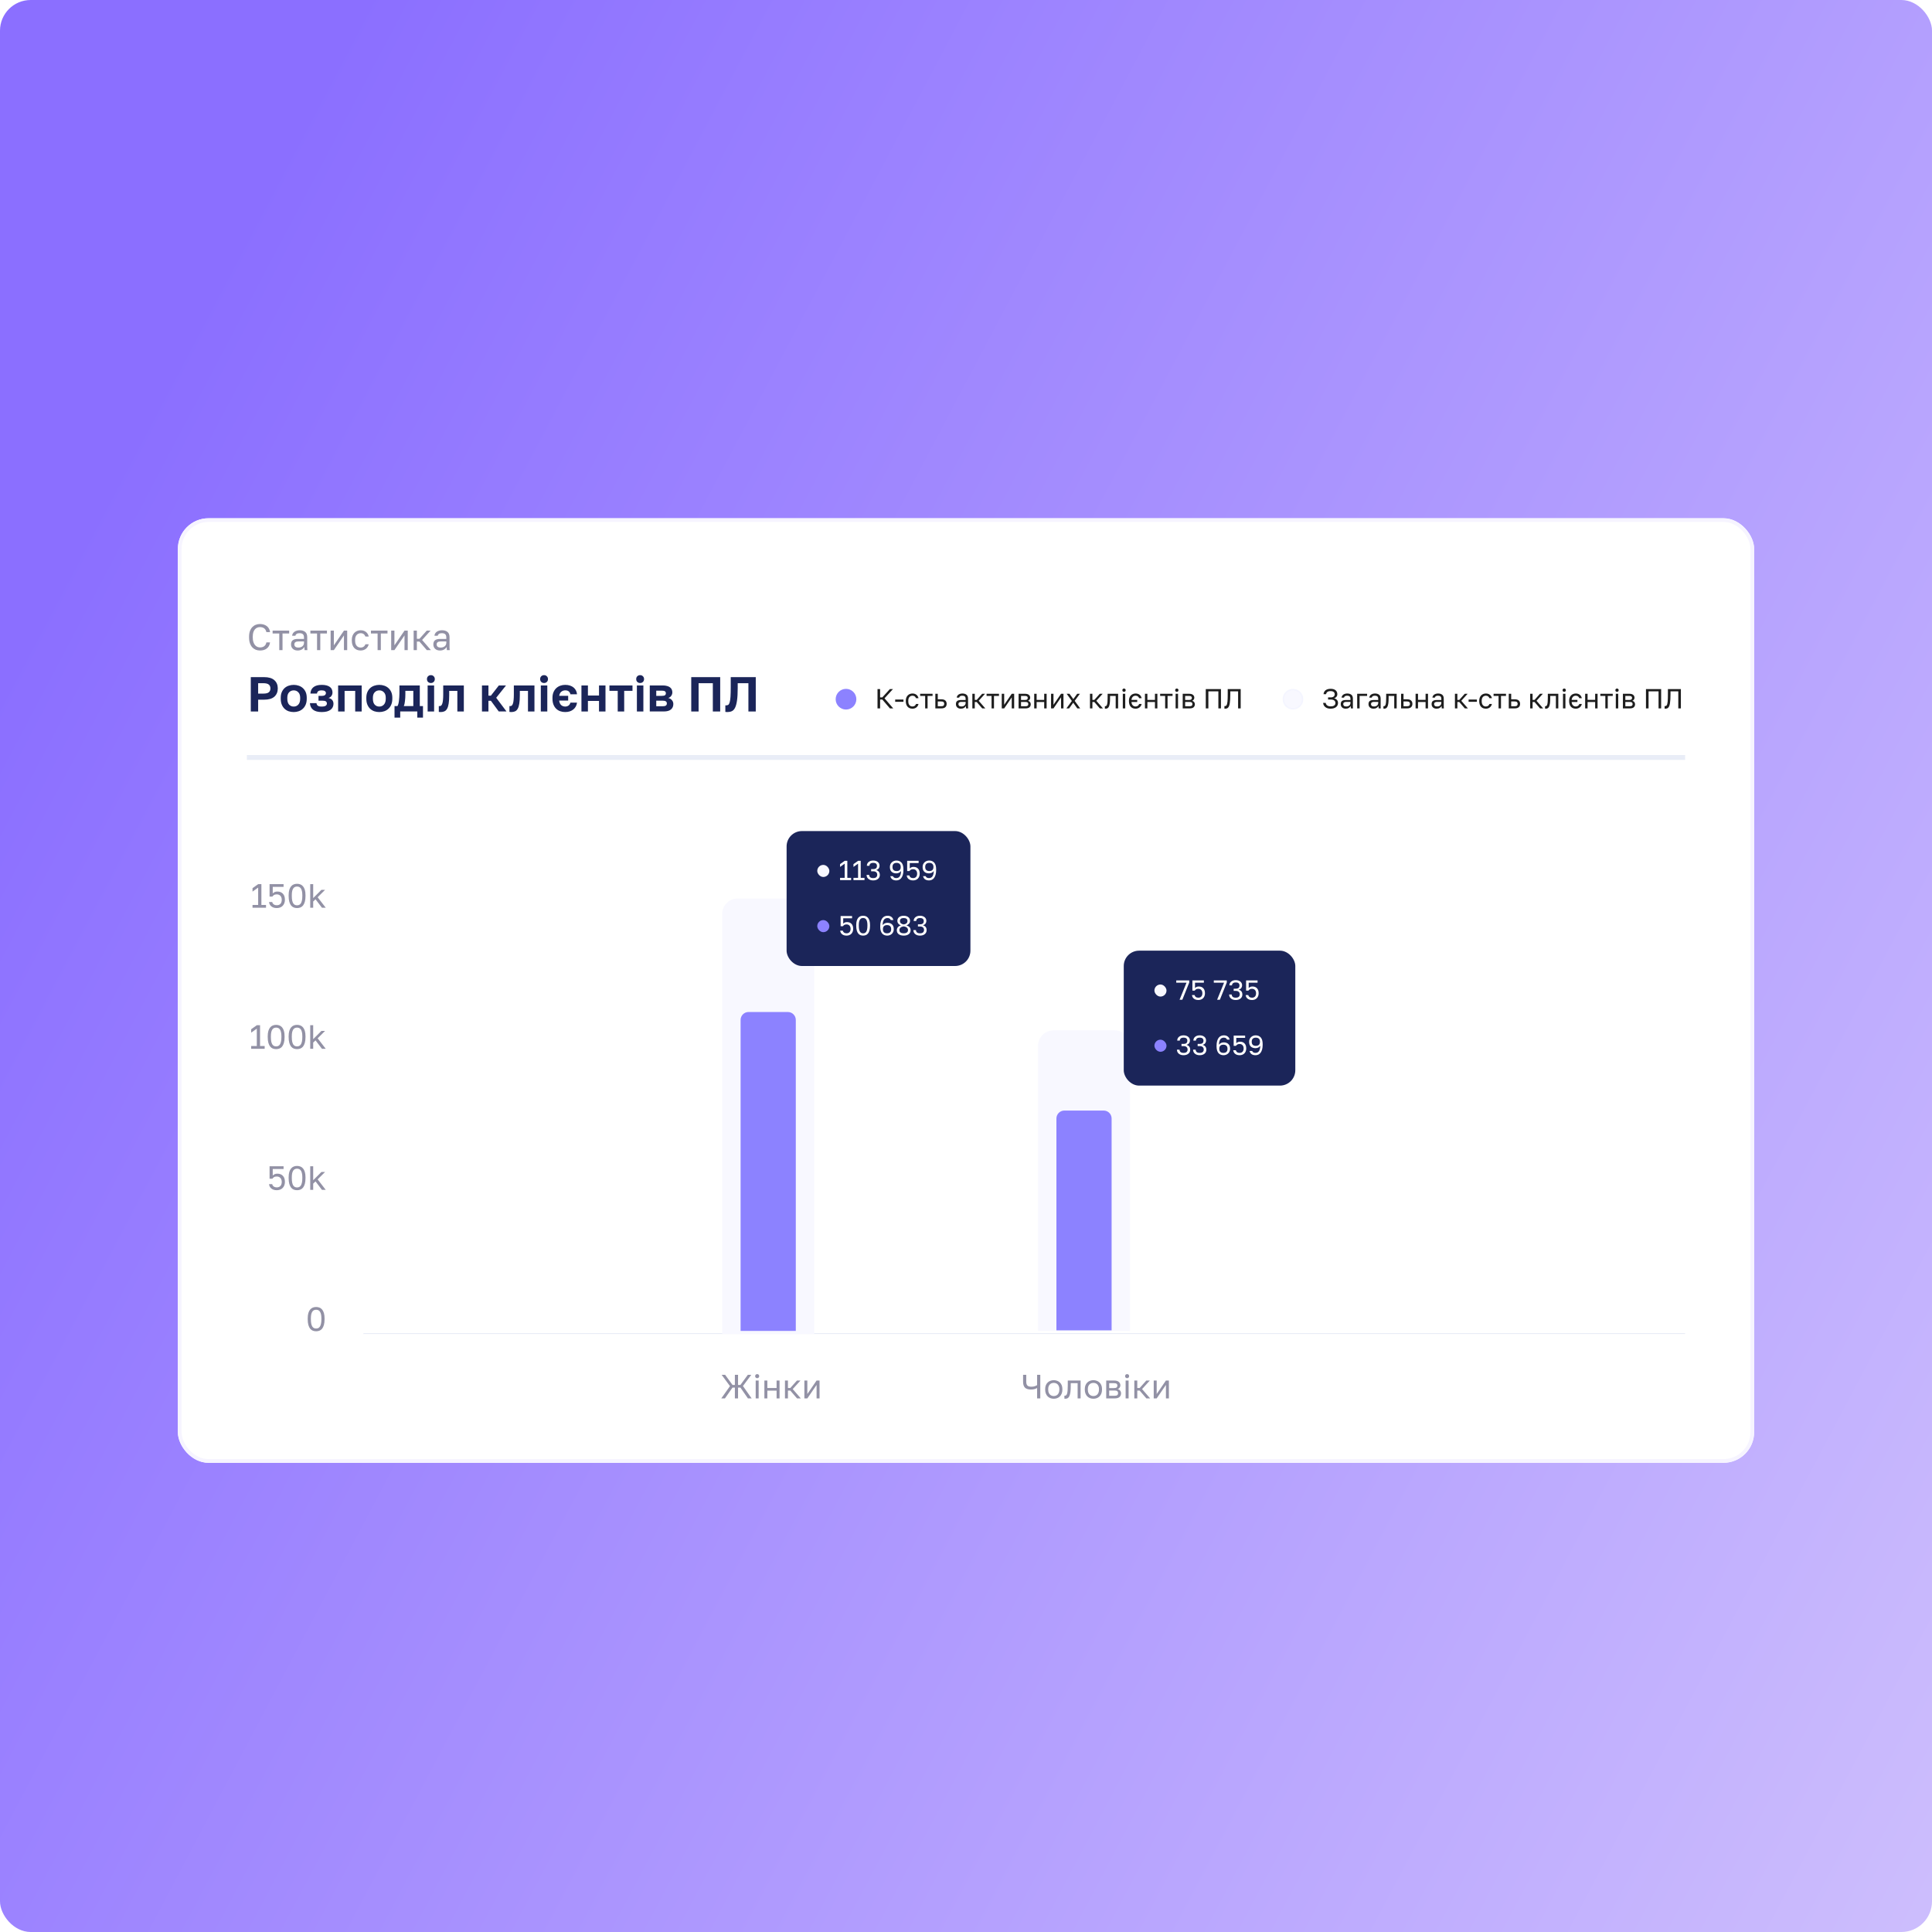 <svg xmlns="http://www.w3.org/2000/svg" width="630" height="630" fill="none"><rect width="630" height="630" fill="url(#a)" rx="10"/><g filter="url(#b)"><rect width="514" height="308" x="58" y="161" fill="#fff" rx="10" shape-rendering="geometricPrecision"/><path fill="#9291A5" d="M84.76 204.12c-.472 0-.92-.08-1.344-.24-.424-.168-.8-.424-1.128-.768-.328-.352-.588-.796-.78-1.332-.192-.536-.288-1.176-.288-1.92v-.24c0-.72.096-1.34.288-1.86.192-.52.452-.948.78-1.284.328-.336.704-.584 1.128-.744.424-.168.872-.252 1.344-.252.456 0 .872.06 1.248.18.384.12.72.292 1.008.516.288.224.52.5.696.828.184.328.3.7.348 1.116h-1.2c-.112-.544-.348-.952-.708-1.224s-.824-.408-1.392-.408c-.296 0-.584.056-.864.168-.28.112-.532.292-.756.54-.216.24-.392.56-.528.96-.128.4-.192.888-.192 1.464v.24c0 .608.072 1.12.216 1.536.144.408.328.74.552.996.224.256.476.44.756.552.28.112.552.168.816.168.624 0 1.112-.152 1.464-.456.352-.304.564-.696.636-1.176h1.2c-.064.464-.192.864-.384 1.2-.192.328-.436.6-.732.816-.288.216-.62.376-.996.48-.368.096-.764.144-1.188.144Zm6.308-5.544h-2.172v-.936h5.4v.936h-2.172V204h-1.056v-5.424Zm6.008 5.544c-.352 0-.664-.048-.936-.144-.264-.104-.488-.244-.672-.42-.184-.176-.324-.384-.42-.624-.096-.24-.144-.504-.144-.792 0-.632.184-1.088.552-1.368.376-.28.912-.42 1.608-.42h2.064v-.432c0-.544-.124-.92-.372-1.128-.24-.208-.604-.312-1.092-.312-.456 0-.788.088-.996.264-.208.168-.324.36-.348.576h-1.056c.016-.256.084-.492.204-.708.128-.224.296-.416.504-.576.216-.16.472-.284.768-.372.296-.096.624-.144.984-.144.752 0 1.348.18 1.788.54.448.352.672.932.672 1.74v3.468c.008.248.028.492.06.732h-.924c-.024-.184-.04-.356-.048-.516-.008-.168-.012-.356-.012-.564-.168.336-.44.62-.816.852-.376.232-.832.348-1.368.348Zm.228-.96c.248 0 .48-.032.696-.096.224-.072.42-.172.588-.3.168-.136.3-.3.396-.492.096-.192.144-.416.144-.672v-.432h-1.884c-.392 0-.7.08-.924.24-.224.152-.336.396-.336.732 0 .296.104.54.312.732.216.192.552.288 1.008.288Zm6.08-4.584h-2.172v-.936h5.4v.936h-2.172V204h-1.056v-5.424Zm4.43-.936h1.056v4.8l3.288-4.8h1.056V204h-1.056v-4.8l-3.288 4.8h-1.056v-6.36Zm9.785 6.48c-.408 0-.788-.064-1.14-.192-.352-.136-.656-.336-.912-.6-.256-.272-.46-.612-.612-1.02-.144-.408-.216-.884-.216-1.428v-.24c0-.512.08-.964.24-1.356.16-.392.372-.716.636-.972.264-.264.568-.46.912-.588.352-.136.716-.204 1.092-.204.376 0 .712.052 1.008.156.304.104.564.248.78.432.224.184.404.4.54.648.144.248.248.516.312.804h-1.08c-.064-.152-.14-.292-.228-.42-.08-.136-.184-.252-.312-.348-.12-.096-.264-.172-.432-.228-.168-.056-.364-.084-.588-.084-.232 0-.456.044-.672.132-.216.08-.408.208-.576.384-.168.168-.304.388-.408.66-.096.272-.144.6-.144.984v.24c0 .408.048.76.144 1.056.104.288.24.524.408.708.168.176.36.308.576.396.216.08.44.12.672.12.392 0 .72-.096.984-.288.272-.192.464-.456.576-.792h1.08c-.152.632-.464 1.132-.936 1.5-.472.36-1.04.54-1.704.54Zm5.531-5.544h-2.172v-.936h5.4v.936h-2.172V204h-1.056v-5.424Zm4.431-.936h1.056v4.8l3.288-4.8h1.056V204h-1.056v-4.8l-3.288 4.8h-1.056v-6.36Zm7.324 0h1.056v2.664h.84l2.376-2.664h1.248l-2.76 3.048 2.88 3.312h-1.344l-2.4-2.784h-.84V204h-1.056v-6.36Zm8.597 6.48c-.352 0-.664-.048-.936-.144-.264-.104-.488-.244-.672-.42-.184-.176-.324-.384-.42-.624-.096-.24-.144-.504-.144-.792 0-.632.184-1.088.552-1.368.376-.28.912-.42 1.608-.42h2.064v-.432c0-.544-.124-.92-.372-1.128-.24-.208-.604-.312-1.092-.312-.456 0-.788.088-.996.264-.208.168-.324.36-.348.576h-1.056c.016-.256.084-.492.204-.708.128-.224.296-.416.504-.576.216-.16.472-.284.768-.372.296-.096.624-.144.984-.144.752 0 1.348.18 1.788.54.448.352.672.932.672 1.74v3.468c.008.248.028.492.06.732h-.924c-.024-.184-.04-.356-.048-.516-.008-.168-.012-.356-.012-.564-.168.336-.44.62-.816.852-.376.232-.832.348-1.368.348Zm.228-.96c.248 0 .48-.032.696-.096.224-.072.42-.172.588-.3.168-.136.3-.3.396-.492.096-.192.144-.416.144-.672v-.432h-1.884c-.392 0-.7.08-.924.24-.224.152-.336.396-.336.732 0 .296.104.54.312.732.216.192.552.288 1.008.288Z"/><path fill="#1B2559" d="M81.78 212.8h4.32c1.515 0 2.64.336 3.376 1.008.736.661 1.104 1.552 1.104 2.672s-.368 2.016-1.104 2.688c-.736.661-1.861.992-3.376.992h-1.92V224h-2.4v-11.2Zm4.08 5.376c.853 0 1.451-.144 1.792-.432.352-.288.528-.709.528-1.264 0-.544-.176-.96-.528-1.248-.341-.299-.939-.448-1.792-.448h-1.68v3.392h1.68Zm9.924 6.016c-.576 0-1.125-.085-1.648-.256-.512-.181-.96-.453-1.344-.816-.384-.363-.688-.816-.912-1.36-.224-.544-.336-1.184-.336-1.92v-.32c0-.693.112-1.301.336-1.824.224-.523.528-.96.912-1.312.384-.352.832-.613 1.344-.784.523-.181 1.072-.272 1.648-.272.576 0 1.12.091 1.632.272.512.171.96.432 1.344.784.395.352.704.789.928 1.312.224.523.336 1.131.336 1.824v.32c0 .725-.112 1.36-.336 1.904-.224.544-.533.997-.928 1.36-.384.363-.832.635-1.344.816-.512.181-1.056.272-1.632.272Zm0-1.792c.597 0 1.093-.213 1.488-.64.405-.427.608-1.067.608-1.92v-.32c0-.779-.203-1.371-.608-1.776-.395-.416-.891-.624-1.488-.624-.608 0-1.109.208-1.504.624-.395.405-.592.997-.592 1.776v.32c0 .864.197 1.509.592 1.936.395.416.896.624 1.504.624Zm9.114 1.792c-1.227 0-2.16-.251-2.8-.752-.64-.501-.987-1.221-1.04-2.16h2.144c.021.181.064.341.128.48.064.139.16.256.288.352.128.096.293.171.496.224.213.043.475.064.784.064.619 0 1.056-.091 1.312-.272.256-.192.384-.421.384-.688 0-.32-.107-.56-.32-.72-.213-.16-.592-.24-1.136-.24h-1.28v-1.568h1.168c.405 0 .715-.085.928-.256.213-.171.32-.395.32-.672 0-.245-.107-.448-.32-.608-.203-.171-.555-.256-1.056-.256-.523 0-.901.091-1.136.272-.224.171-.357.427-.4.768h-2.144c.053-.917.389-1.616 1.008-2.096.619-.491 1.509-.736 2.672-.736.619 0 1.147.059 1.584.176.448.117.816.288 1.104.512.288.213.496.475.624.784.139.299.208.635.208 1.008 0 .405-.107.768-.32 1.088-.203.32-.528.555-.976.704.608.149 1.029.395 1.264.736.235.331.352.725.352 1.184 0 .384-.08.741-.24 1.072-.149.32-.384.603-.704.848-.309.235-.704.421-1.184.56-.48.128-1.051.192-1.712.192Zm5.359-8.672h7.68V224h-2.112v-6.72h-3.456V224h-2.112v-8.48Zm13.434 8.672c-.576 0-1.126-.085-1.648-.256-.512-.181-.96-.453-1.344-.816-.384-.363-.688-.816-.912-1.36-.224-.544-.336-1.184-.336-1.92v-.32c0-.693.112-1.301.336-1.824.224-.523.528-.96.912-1.312.384-.352.832-.613 1.344-.784.522-.181 1.072-.272 1.648-.272.576 0 1.12.091 1.632.272.512.171.96.432 1.344.784.394.352.704.789.928 1.312.224.523.336 1.131.336 1.824v.32c0 .725-.112 1.36-.336 1.904-.224.544-.534.997-.928 1.36-.384.363-.832.635-1.344.816-.512.181-1.056.272-1.632.272Zm0-1.792c.597 0 1.093-.213 1.488-.64.405-.427.608-1.067.608-1.92v-.32c0-.779-.203-1.371-.608-1.776-.395-.416-.891-.624-1.488-.624-.608 0-1.11.208-1.504.624-.395.405-.592.997-.592 1.776v.32c0 .864.197 1.509.592 1.936.394.416.896.624 1.504.624Zm4.957-.16h.96c.107-.16.203-.389.288-.688.085-.309.149-.651.192-1.024.053-.384.091-.784.112-1.2.032-.427.048-.843.048-1.248v-2.56h6.64v6.72h1.04V226h-1.856v-2h-5.568v2h-1.856v-3.76Zm6.128 0v-4.96h-2.592v1.12c0 .373-.011.741-.032 1.104-.021.363-.053.715-.096 1.056-.032.331-.08.64-.144.928-.064.288-.144.539-.24.752h3.104Zm4.672-6.72h2.112V224h-2.112v-8.48Zm1.056-.8c-.373 0-.683-.117-.928-.352-.235-.245-.352-.555-.352-.928s.117-.677.352-.912c.245-.245.555-.368.928-.368s.677.123.912.368c.245.235.368.539.368.912s-.123.683-.368.928c-.235.235-.539.352-.912.352Zm3.224 9.472c-.086 0-.192-.005-.32-.016-.128 0-.235-.011-.32-.032v-1.904c.053.011.133.016.24.016.202 0 .378-.059.528-.176.149-.128.272-.341.368-.64.106-.299.181-.693.224-1.184.053-.501.08-1.12.08-1.856v-2.88h6.72V224h-2.112v-6.72h-2.656v1.44c0 1.099-.059 2.005-.176 2.72-.107.704-.278 1.259-.512 1.664-.224.405-.512.688-.864.848-.342.16-.742.24-1.2.24Zm13.435-8.672h2.112v3.328h.8l2.592-3.328h2.336l-3.2 4.016 3.36 4.464h-2.528l-2.56-3.488h-.8V224h-2.112v-8.48Zm9.596 8.672c-.086 0-.192-.005-.32-.016-.128 0-.235-.011-.32-.032v-1.904c.053.011.133.016.24.016.202 0 .378-.059.528-.176.149-.128.272-.341.368-.64.106-.299.181-.693.224-1.184.053-.501.08-1.12.08-1.856v-2.88h6.72V224h-2.112v-6.72h-2.656v1.44c0 1.099-.059 2.005-.176 2.72-.107.704-.278 1.259-.512 1.664-.224.405-.512.688-.864.848-.342.16-.742.24-1.2.24Zm9.595-8.672h2.112V224h-2.112v-8.48Zm1.056-.8c-.373 0-.682-.117-.928-.352-.234-.245-.352-.555-.352-.928s.118-.677.352-.912c.246-.245.555-.368.928-.368.374 0 .678.123.912.368.246.235.368.539.368.912s-.122.683-.368.928c-.234.235-.538.352-.912.352Zm6.904 9.472c-.587 0-1.136-.091-1.648-.272-.502-.181-.939-.453-1.312-.816-.374-.363-.667-.816-.88-1.36-.214-.544-.32-1.179-.32-1.904v-.32c0-.683.112-1.285.336-1.808.224-.523.522-.96.896-1.312.384-.352.826-.619 1.328-.8.501-.181 1.034-.272 1.6-.272.597 0 1.125.08 1.584.24.469.16.864.379 1.184.656.32.277.57.603.752.976.181.373.288.773.32 1.2h-2.144c-.086-.395-.262-.704-.528-.928-.256-.235-.646-.352-1.168-.352-.48 0-.907.149-1.28.448-.363.288-.592.736-.688 1.344h2.928v1.536h-2.944c.096.683.32 1.179.672 1.488.362.309.8.464 1.312.464.416 0 .773-.107 1.072-.32.309-.224.517-.544.624-.96h2.144c-.054.469-.187.896-.4 1.28-.203.373-.475.693-.816.96-.331.267-.72.475-1.168.624-.448.139-.934.208-1.456.208Zm5.287-8.672h2.112v3.28h3.616v-3.28h2.112V224h-2.112v-3.44h-3.616V224h-2.112v-8.48Zm11.829 1.76h-2.704v-1.76h7.52v1.76h-2.704V224h-2.112v-6.72Zm6.253-1.76h2.112V224h-2.112v-8.48Zm1.056-.8c-.374 0-.683-.117-.928-.352-.235-.245-.352-.555-.352-.928s.117-.677.352-.912c.245-.245.554-.368.928-.368.373 0 .677.123.912.368.245.235.368.539.368.912s-.123.683-.368.928c-.235.235-.539.352-.912.352Zm3.143.8h4.256c.544 0 1.008.059 1.392.176.395.107.72.261.976.464s.443.443.56.72c.117.277.176.581.176.912 0 .395-.123.768-.368 1.12-.235.341-.56.571-.976.688.523.128.928.373 1.216.736.299.352.448.768.448 1.248 0 .736-.256 1.323-.768 1.76-.512.437-1.291.656-2.336.656h-4.576v-8.48Zm4.16 6.784c.48 0 .832-.069 1.056-.208.235-.149.352-.384.352-.704 0-.32-.112-.549-.336-.688-.213-.149-.571-.224-1.072-.224h-2.048v1.824h2.048Zm-.208-3.392c.491 0 .827-.069 1.008-.208.192-.139.288-.352.288-.64 0-.277-.096-.485-.288-.624-.192-.149-.528-.224-1.008-.224h-1.84v1.696h1.84Zm9.571-6.112h9.44V224h-2.4v-9.216h-4.64V224h-2.4v-11.2Zm11.76 11.392c-.085 0-.192-.005-.32-.016-.128 0-.235-.011-.32-.032V222c.053.011.133.016.24.016.277 0 .512-.059.704-.176.192-.128.347-.4.464-.816.128-.416.219-1.019.272-1.808.053-.8.08-1.872.08-3.216v-3.2h8.16V224h-2.4v-9.216h-3.488v1.536c0 1.696-.075 3.061-.224 4.096-.149 1.035-.368 1.835-.656 2.4-.288.555-.645.923-1.072 1.104-.416.181-.896.272-1.44.272Z"/><circle cx="275.873" cy="220" r="3.373" fill="#8C82FF"/><path fill="#1D1D1D" d="M286.146 216.7h.846v2.709h.72l2.466-2.709h1.008l-2.754 3.006 2.844 3.294h-1.08l-2.484-2.889h-.72V223h-.846v-6.3Zm5.762 3.411h2.7v.738h-2.7v-.738Zm5.624 2.979c-.306 0-.591-.048-.855-.144-.264-.102-.492-.252-.684-.45-.192-.204-.345-.459-.459-.765-.108-.306-.162-.663-.162-1.071v-.18c0-.384.06-.723.18-1.017.12-.294.279-.537.477-.729.198-.198.426-.345.684-.441.264-.102.537-.153.819-.153.282 0 .534.039.756.117.228.078.423.186.585.324.168.138.303.3.405.486.108.186.186.387.234.603h-.81c-.048-.114-.105-.219-.171-.315-.06-.102-.138-.189-.234-.261-.09-.072-.198-.129-.324-.171-.126-.042-.273-.063-.441-.063-.174 0-.342.033-.504.099-.162.06-.306.156-.432.288-.126.126-.228.291-.306.495-.072.204-.108.45-.108.738v.18c0 .306.036.57.108.792.078.216.18.393.306.531.126.132.27.231.432.297.162.06.33.09.504.09.294 0 .54-.072.738-.216.204-.144.348-.342.432-.594h.81c-.114.474-.348.849-.702 1.125-.354.27-.78.405-1.278.405Zm4.148-4.158h-1.629v-.702h4.05v.702h-1.629V223h-.792v-4.068Zm3.323-.702h.792v1.8h1.143c.6 0 1.041.132 1.323.396.288.264.432.63.432 1.098 0 .456-.144.816-.432 1.08-.282.264-.723.396-1.323.396h-1.935v-4.77Zm1.89 4.068c.372 0 .633-.066.783-.198.15-.132.225-.327.225-.585 0-.258-.075-.453-.225-.585-.15-.132-.411-.198-.783-.198h-1.098v1.566h1.098Zm6.448.792c-.264 0-.498-.036-.702-.108-.198-.078-.366-.183-.504-.315s-.243-.288-.315-.468c-.072-.18-.108-.378-.108-.594 0-.474.138-.816.414-1.026.282-.21.684-.315 1.206-.315h1.548v-.324c0-.408-.093-.69-.279-.846-.18-.156-.453-.234-.819-.234-.342 0-.591.066-.747.198-.156.126-.243.27-.261.432h-.792c.012-.192.063-.369.153-.531.096-.168.222-.312.378-.432.162-.12.354-.213.576-.279.222-.072.468-.108.738-.108.564 0 1.011.135 1.341.405.336.264.504.699.504 1.305v2.601c.006.186.021.369.045.549h-.693c-.018-.138-.03-.267-.036-.387-.006-.126-.009-.267-.009-.423-.126.252-.33.465-.612.639s-.624.261-1.026.261Zm.171-.72c.186 0 .36-.024.522-.072.168-.054.315-.129.441-.225.126-.102.225-.225.297-.369.072-.144.108-.312.108-.504v-.324h-1.413c-.294 0-.525.06-.693.18-.168.114-.252.297-.252.549 0 .222.078.405.234.549.162.144.414.216.756.216Zm3.559-4.14h.792v1.998h.63l1.782-1.998h.936l-2.07 2.286 2.16 2.484h-1.008l-1.8-2.088h-.63V223h-.792v-4.77Zm6.265.702h-1.629v-.702h4.05v.702h-1.629V223h-.792v-4.068Zm3.323-.702h.792v3.6l2.466-3.6h.792V223h-.792v-3.6l-2.466 3.6h-.792v-4.77Zm5.494 0h2.07c.588 0 1.02.123 1.296.369.276.24.414.552.414.936 0 .102-.018.207-.054.315-.036.102-.087.198-.153.288-.06.09-.135.168-.225.234-.084.066-.18.117-.288.153.294.072.516.21.666.414.156.198.234.432.234.702 0 .414-.138.744-.414.99-.276.246-.708.369-1.296.369h-2.25v-4.77Zm2.25 4.068c.336 0 .573-.06.711-.18s.207-.291.207-.513c0-.228-.069-.402-.207-.522-.138-.126-.375-.189-.711-.189h-1.458v1.404h1.458Zm-.18-2.052c.342 0 .579-.06.711-.18.138-.12.207-.285.207-.495 0-.198-.069-.354-.207-.468-.132-.114-.369-.171-.711-.171h-1.278v1.314h1.278Zm3.018-2.016h.792v1.989h2.466v-1.989h.792V223h-.792v-2.079h-2.466V223h-.792v-4.77Zm5.494 0h.792v3.6l2.466-3.6h.792V223h-.792v-3.6l-2.466 3.6h-.792v-4.77Zm6.789 2.349-1.701-2.349h.918l1.26 1.737 1.26-1.737h.882l-1.701 2.304 1.791 2.466h-.936l-1.332-1.863-1.332 1.863h-.9l1.791-2.421Zm5.902-2.349h.792v1.998h.63l1.782-1.998h.936l-2.07 2.286 2.16 2.484h-1.008l-1.8-2.088h-.63V223h-.792v-4.77Zm5.128 4.86c-.09 0-.18-.009-.27-.027v-.792c.03.006.075.009.135.009.132 0 .246-.042.342-.126.102-.084.183-.231.243-.441s.105-.495.135-.855c.03-.36.045-.816.045-1.368v-1.26h3.42V223h-.792v-4.068h-1.836v.738c0 .666-.03 1.218-.09 1.656-.06.438-.15.789-.27 1.053-.114.258-.261.441-.441.549-.18.108-.387.162-.621.162Zm5.579-4.86h.792V223h-.792v-4.77Zm.396-.63c-.156 0-.285-.051-.387-.153-.102-.102-.153-.231-.153-.387s.051-.285.153-.387c.102-.102.231-.153.387-.153s.285.051.387.153c.102.102.153.231.153.387s-.051.285-.153.387c-.102.102-.231.153-.387.153Zm3.767 5.49c-.306 0-.591-.048-.855-.144-.264-.102-.492-.252-.684-.45-.192-.204-.345-.459-.459-.765-.108-.306-.162-.663-.162-1.071v-.18c0-.384.06-.723.18-1.017.12-.294.279-.537.477-.729.198-.198.426-.345.684-.441.264-.102.537-.153.819-.153.282 0 .534.039.756.117.228.078.423.186.585.324.168.138.303.3.405.486.108.186.186.387.234.603h-.81c-.048-.114-.105-.219-.171-.315-.06-.102-.138-.189-.234-.261-.09-.072-.198-.129-.324-.171-.126-.042-.273-.063-.441-.063-.156 0-.312.027-.468.081-.15.048-.285.129-.405.243-.12.108-.222.249-.306.423-.084.168-.138.372-.162.612h1.881v.702h-1.881c.018.264.069.489.153.675.084.18.186.327.306.441.126.114.264.198.414.252.15.054.306.081.468.081.294 0 .54-.072.738-.216.204-.144.348-.342.432-.594h.81c-.114.474-.348.849-.702 1.125-.354.27-.78.405-1.278.405Zm3.06-4.86h.792v1.989h2.466v-1.989h.792V223h-.792v-2.079h-2.466V223h-.792v-4.77Zm6.582.702h-1.629v-.702h4.05v.702h-1.629V223h-.792v-4.068Zm3.413-.702h.792V223h-.792v-4.77Zm.396-.63c-.156 0-.285-.051-.387-.153-.102-.102-.153-.231-.153-.387s.051-.285.153-.387c.102-.102.231-.153.387-.153s.285.051.387.153c.102.102.153.231.153.387s-.051.285-.153.387c-.102.102-.231.153-.387.153Zm1.922.63h2.07c.588 0 1.02.123 1.296.369.276.24.414.552.414.936 0 .102-.018.207-.054.315-.036.102-.087.198-.153.288-.06.09-.135.168-.225.234-.084.066-.18.117-.288.153.294.072.516.21.666.414.156.198.234.432.234.702 0 .414-.138.744-.414.99-.276.246-.708.369-1.296.369h-2.25v-4.77Zm2.25 4.068c.336 0 .573-.06.711-.18s.207-.291.207-.513c0-.228-.069-.402-.207-.522-.138-.126-.375-.189-.711-.189h-1.458v1.404h1.458Zm-.18-2.052c.342 0 .579-.06.711-.18.138-.12.207-.285.207-.495 0-.198-.069-.354-.207-.468-.132-.114-.369-.171-.711-.171h-1.278v1.314h1.278Zm5.449-3.546h4.95v6.3h-.846v-5.562h-3.258V223h-.846v-6.3Zm6.345 6.39c-.09 0-.18-.009-.27-.027v-.828c.03.006.075.009.135.009.12 0 .225-.018.315-.054.096-.042.177-.114.243-.216.072-.108.132-.258.18-.45.054-.192.096-.438.126-.738.03-.306.051-.675.063-1.107.012-.432.018-.945.018-1.539v-1.44h4.23v6.3h-.846v-5.562h-2.538v.882c0 .666-.015 1.248-.045 1.746-.03.492-.075.915-.135 1.269-.06.354-.135.645-.225.873-.09.228-.198.408-.324.54-.12.126-.258.213-.414.261-.156.054-.327.081-.513.081Z"/><circle cx="421.619" cy="220" r="3.123" fill="#F8F8FF" stroke="#F4F5FF" stroke-width=".5"/><path fill="#1D1D1D" d="M433.881 223.09c-.372 0-.702-.045-.99-.135-.288-.096-.534-.228-.738-.396-.204-.168-.366-.366-.486-.594-.12-.234-.192-.489-.216-.765h.846c.048.342.21.618.486.828.276.204.642.306 1.098.306.558 0 .96-.099 1.206-.297.252-.198.378-.465.378-.801 0-.324-.12-.591-.36-.801-.24-.216-.633-.324-1.179-.324h-.855v-.702h.855c.45 0 .78-.096.99-.288.216-.198.324-.447.324-.747s-.114-.543-.342-.729c-.228-.186-.567-.279-1.017-.279-.48 0-.834.093-1.062.279-.222.18-.351.42-.387.72h-.846c.024-.252.087-.486.189-.702.108-.216.258-.402.45-.558.192-.156.426-.276.702-.36.276-.09.594-.135.954-.135.726 0 1.275.162 1.647.486.372.324.558.75.558 1.278 0 .33-.096.612-.288.846-.186.228-.435.393-.747.495.378.09.681.264.909.522.234.258.351.591.351.999 0 .27-.054.519-.162.747-.102.222-.258.417-.468.585-.204.162-.456.291-.756.387-.3.09-.648.135-1.044.135Zm4.947 0c-.264 0-.498-.036-.702-.108-.198-.078-.366-.183-.504-.315s-.243-.288-.315-.468c-.072-.18-.108-.378-.108-.594 0-.474.138-.816.414-1.026.282-.21.684-.315 1.206-.315h1.548v-.324c0-.408-.093-.69-.279-.846-.18-.156-.453-.234-.819-.234-.342 0-.591.066-.747.198-.156.126-.243.27-.261.432h-.792c.012-.192.063-.369.153-.531.096-.168.222-.312.378-.432.162-.12.354-.213.576-.279.222-.072.468-.108.738-.108.564 0 1.011.135 1.341.405.336.264.504.699.504 1.305v2.601c.006.186.021.369.045.549h-.693c-.018-.138-.03-.267-.036-.387-.006-.126-.009-.267-.009-.423-.126.252-.33.465-.612.639s-.624.261-1.026.261Zm.171-.72c.186 0 .36-.024.522-.072.168-.054.315-.129.441-.225.126-.102.225-.225.297-.369.072-.144.108-.312.108-.504v-.324h-1.413c-.294 0-.525.06-.693.18-.168.114-.252.297-.252.549 0 .222.078.405.234.549.162.144.414.216.756.216Zm3.559-4.14h3.24v.702h-2.448V223h-.792v-4.77Zm5.323 4.86c-.264 0-.498-.036-.702-.108-.198-.078-.366-.183-.504-.315s-.243-.288-.315-.468c-.072-.18-.108-.378-.108-.594 0-.474.138-.816.414-1.026.282-.21.684-.315 1.206-.315h1.548v-.324c0-.408-.093-.69-.279-.846-.18-.156-.453-.234-.819-.234-.342 0-.591.066-.747.198-.156.126-.243.27-.261.432h-.792c.012-.192.063-.369.153-.531.096-.168.222-.312.378-.432.162-.12.354-.213.576-.279.222-.072.468-.108.738-.108.564 0 1.011.135 1.341.405.336.264.504.699.504 1.305v2.601c.006.186.021.369.045.549h-.693c-.018-.138-.03-.267-.036-.387-.006-.126-.009-.267-.009-.423-.126.252-.33.465-.612.639s-.624.261-1.026.261Zm.171-.72c.186 0 .36-.024.522-.072.168-.054.315-.129.441-.225.126-.102.225-.225.297-.369.072-.144.108-.312.108-.504v-.324h-1.413c-.294 0-.525.06-.693.18-.168.114-.252.297-.252.549 0 .222.078.405.234.549.162.144.414.216.756.216Zm3.334.72c-.09 0-.18-.009-.27-.027v-.792c.03.006.075.009.135.009.132 0 .246-.042.342-.126.102-.084.183-.231.243-.441s.105-.495.135-.855c.03-.36.045-.816.045-1.368v-1.26h3.42V223h-.792v-4.068h-1.836v.738c0 .666-.03 1.218-.09 1.656-.06.438-.15.789-.27 1.053-.114.258-.261.441-.441.549-.18.108-.387.162-.621.162Zm5.489-4.86h.792v1.8h1.143c.6 0 1.041.132 1.323.396.288.264.432.63.432 1.098 0 .456-.144.816-.432 1.08-.282.264-.723.396-1.323.396h-1.935v-4.77Zm1.89 4.068c.372 0 .633-.066.783-.198.15-.132.225-.327.225-.585 0-.258-.075-.453-.225-.585-.15-.132-.411-.198-.783-.198h-1.098v1.566h1.098Zm2.839-4.068h.792v1.989h2.466v-1.989h.792V223h-.792v-2.079h-2.466V223h-.792v-4.77Zm6.852 4.86c-.264 0-.498-.036-.702-.108-.198-.078-.366-.183-.504-.315s-.243-.288-.315-.468c-.072-.18-.108-.378-.108-.594 0-.474.138-.816.414-1.026.282-.21.684-.315 1.206-.315h1.548v-.324c0-.408-.093-.69-.279-.846-.18-.156-.453-.234-.819-.234-.342 0-.591.066-.747.198-.156.126-.243.27-.261.432h-.792c.012-.192.063-.369.153-.531.096-.168.222-.312.378-.432.162-.12.354-.213.576-.279.222-.072.468-.108.738-.108.564 0 1.011.135 1.341.405.336.264.504.699.504 1.305v2.601c.006.186.021.369.045.549h-.693c-.018-.138-.03-.267-.036-.387-.006-.126-.009-.267-.009-.423-.126.252-.33.465-.612.639s-.624.261-1.026.261Zm.171-.72c.186 0 .36-.024.522-.072.168-.054.315-.129.441-.225.126-.102.225-.225.297-.369.072-.144.108-.312.108-.504v-.324h-1.413c-.294 0-.525.06-.693.18-.168.114-.252.297-.252.549 0 .222.078.405.234.549.162.144.414.216.756.216Zm5.809-4.14h.792v1.998h.63l1.782-1.998h.936l-2.07 2.286 2.16 2.484h-1.008l-1.8-2.088h-.63V223h-.792v-4.77Zm4.456 1.881h2.7v.738h-2.7v-.738Zm5.624 2.979c-.306 0-.591-.048-.855-.144-.264-.102-.492-.252-.684-.45-.192-.204-.345-.459-.459-.765-.108-.306-.162-.663-.162-1.071v-.18c0-.384.06-.723.18-1.017.12-.294.279-.537.477-.729.198-.198.426-.345.684-.441.264-.102.537-.153.819-.153.282 0 .534.039.756.117.228.078.423.186.585.324.168.138.303.3.405.486.108.186.186.387.234.603h-.81c-.048-.114-.105-.219-.171-.315-.06-.102-.138-.189-.234-.261-.09-.072-.198-.129-.324-.171-.126-.042-.273-.063-.441-.063-.174 0-.342.033-.504.099-.162.06-.306.156-.432.288-.126.126-.228.291-.306.495-.072.204-.108.45-.108.738v.18c0 .306.036.57.108.792.078.216.18.393.306.531.126.132.27.231.432.297.162.06.33.09.504.09.294 0 .54-.072.738-.216.204-.144.348-.342.432-.594h.81c-.114.474-.348.849-.702 1.125-.354.27-.78.405-1.278.405Zm4.148-4.158h-1.629v-.702h4.05v.702h-1.629V223h-.792v-4.068Zm3.324-.702h.792v1.8h1.143c.6 0 1.041.132 1.323.396.288.264.432.63.432 1.098 0 .456-.144.816-.432 1.08-.282.264-.723.396-1.323.396h-1.935v-4.77Zm1.89 4.068c.372 0 .633-.066.783-.198.15-.132.225-.327.225-.585 0-.258-.075-.453-.225-.585-.15-.132-.411-.198-.783-.198h-1.098v1.566h1.098Zm5.088-4.068h.792v1.998h.63l1.782-1.998h.936l-2.07 2.286 2.16 2.484h-1.008l-1.8-2.088h-.63V223h-.792v-4.77Zm5.128 4.86c-.09 0-.18-.009-.27-.027v-.792c.03.006.075.009.135.009.132 0 .246-.042.342-.126.102-.084.183-.231.243-.441s.105-.495.135-.855c.03-.36.045-.816.045-1.368v-1.26h3.42V223h-.792v-4.068h-1.836v.738c0 .666-.03 1.218-.09 1.656-.06.438-.15.789-.27 1.053-.114.258-.261.441-.441.549-.18.108-.387.162-.621.162Zm5.579-4.86h.792V223h-.792v-4.77Zm.396-.63c-.156 0-.285-.051-.387-.153-.102-.102-.153-.231-.153-.387s.051-.285.153-.387c.102-.102.231-.153.387-.153s.285.051.387.153c.102.102.153.231.153.387s-.051.285-.153.387c-.102.102-.231.153-.387.153Zm3.767 5.49c-.306 0-.591-.048-.855-.144-.264-.102-.492-.252-.684-.45-.192-.204-.345-.459-.459-.765-.108-.306-.162-.663-.162-1.071v-.18c0-.384.06-.723.18-1.017.12-.294.279-.537.477-.729.198-.198.426-.345.684-.441.264-.102.537-.153.819-.153.282 0 .534.039.756.117.228.078.423.186.585.324.168.138.303.3.405.486.108.186.186.387.234.603h-.81c-.048-.114-.105-.219-.171-.315-.06-.102-.138-.189-.234-.261-.09-.072-.198-.129-.324-.171-.126-.042-.273-.063-.441-.063-.156 0-.312.027-.468.081-.15.048-.285.129-.405.243-.12.108-.222.249-.306.423-.084.168-.138.372-.162.612h1.881v.702h-1.881c.018.264.069.489.153.675.084.18.186.327.306.441.126.114.264.198.414.252.15.054.306.081.468.081.294 0 .54-.072.738-.216.204-.144.348-.342.432-.594h.81c-.114.474-.348.849-.702 1.125-.354.27-.78.405-1.278.405Zm3.06-4.86h.792v1.989h2.466v-1.989h.792V223h-.792v-2.079h-2.466V223h-.792v-4.77Zm6.582.702h-1.629v-.702h4.05v.702h-1.629V223h-.792v-4.068Zm3.413-.702h.792V223h-.792v-4.77Zm.396-.63c-.156 0-.285-.051-.387-.153-.102-.102-.153-.231-.153-.387s.051-.285.153-.387c.102-.102.231-.153.387-.153s.285.051.387.153c.102.102.153.231.153.387s-.051.285-.153.387c-.102.102-.231.153-.387.153Zm1.922.63h2.07c.588 0 1.02.123 1.296.369.276.24.414.552.414.936 0 .102-.018.207-.054.315-.036.102-.087.198-.153.288-.06.09-.135.168-.225.234-.084.066-.18.117-.288.153.294.072.516.21.666.414.156.198.234.432.234.702 0 .414-.138.744-.414.99-.276.246-.708.369-1.296.369h-2.25v-4.77Zm2.25 4.068c.336 0 .573-.06.711-.18s.207-.291.207-.513c0-.228-.069-.402-.207-.522-.138-.126-.375-.189-.711-.189h-1.458v1.404h1.458Zm-.18-2.052c.342 0 .579-.06.711-.18.138-.12.207-.285.207-.495 0-.198-.069-.354-.207-.468-.132-.114-.369-.171-.711-.171h-1.278v1.314h1.278Zm5.449-3.546h4.95v6.3h-.846v-5.562h-3.258V223h-.846v-6.3Zm6.345 6.39c-.09 0-.18-.009-.27-.027v-.828c.03.006.075.009.135.009.12 0 .225-.018.315-.054.096-.042.177-.114.243-.216.072-.108.132-.258.18-.45.054-.192.096-.438.126-.738.03-.306.051-.675.063-1.107.012-.432.018-.945.018-1.539v-1.44h4.23v6.3h-.846v-5.562h-2.538v.882c0 .666-.015 1.248-.045 1.746-.03.492-.075.915-.135 1.269-.06.354-.135.645-.225.873-.09.228-.198.408-.324.54-.12.126-.258.213-.414.261-.156.054-.327.081-.513.081Z"/><path fill="#E9EDF7" d="M549.5 238.2h-469v1.6h469v-1.6Z" mask="url(#path-4-outside-1_2018_24281)"/><path fill="#9291A5" d="M82.344 287.098h1.837v-5.665l-1.837 1.309v-1.122l1.859-1.32h1.034v6.798h1.507V288h-4.4v-.902Zm7.924 1.012c-.418 0-.781-.055-1.089-.165-.308-.117-.568-.268-.781-.451-.205-.191-.363-.403-.473-.638-.11-.235-.172-.477-.187-.726h1.034c.037.279.183.524.44.737.264.213.616.319 1.056.319.499 0 .891-.154 1.177-.462.286-.315.429-.752.429-1.309 0-.315-.048-.587-.143-.814-.088-.227-.209-.411-.363-.55-.147-.139-.315-.242-.506-.308-.191-.066-.389-.099-.594-.099-.396 0-.708.073-.935.22-.22.147-.389.315-.506.506h-.924v-4.07h4.565v.902h-3.531v2.145c.381-.418.88-.627 1.496-.627.763 0 1.364.231 1.804.693.447.462.671 1.129.671 2.002 0 .411-.066.785-.198 1.122-.125.33-.304.612-.539.847-.227.235-.506.414-.836.539-.323.125-.678.187-1.067.187Zm6.601 0c-.374 0-.73-.062-1.067-.187-.33-.125-.62-.337-.869-.638-.249-.308-.447-.715-.594-1.221-.147-.513-.22-1.151-.22-1.914v-.22c0-.711.073-1.305.22-1.782.147-.477.345-.858.594-1.144.249-.293.539-.502.869-.627.337-.125.693-.187 1.067-.187s.726.062 1.056.187c.337.125.631.334.88.627.249.286.447.667.594 1.144.147.477.22 1.071.22 1.782v.22c0 .763-.073 1.401-.22 1.914-.147.506-.345.913-.594 1.221-.249.301-.543.513-.88.638-.33.125-.682.187-1.056.187Zm0-.902c.227 0 .444-.04.649-.121.213-.088.396-.242.55-.462.161-.227.286-.539.374-.935.095-.396.143-.909.143-1.54v-.22c0-.572-.048-1.041-.143-1.408-.088-.367-.213-.656-.374-.869-.154-.213-.337-.359-.55-.44-.205-.081-.422-.121-.649-.121-.235 0-.455.04-.66.121-.205.081-.389.227-.55.44-.154.213-.279.502-.374.869-.088.367-.132.836-.132 1.408v.22c0 .631.044 1.144.132 1.54.095.396.22.708.374.935.161.22.345.374.55.462.205.081.425.121.66.121Zm4.291-6.908h.968v4.554l2.684-2.684H106l-2.42 2.409 2.64 3.421h-1.232l-2.101-2.75-.759.715V288h-.968v-7.7ZM81.904 333.098h1.837v-5.665l-1.837 1.309v-1.122l1.859-1.32h1.034v6.798h1.507V334h-4.4v-.902Zm8.144 1.012c-.374 0-.73-.062-1.067-.187-.33-.125-.62-.337-.869-.638-.249-.308-.447-.715-.594-1.221-.147-.513-.22-1.151-.22-1.914v-.22c0-.711.073-1.305.22-1.782.147-.477.345-.858.594-1.144.249-.293.539-.502.869-.627.337-.125.693-.187 1.067-.187s.726.062 1.056.187c.337.125.631.334.88.627.249.286.447.667.594 1.144.147.477.22 1.071.22 1.782v.22c0 .763-.073 1.401-.22 1.914-.147.506-.345.913-.594 1.221-.249.301-.543.513-.88.638-.33.125-.682.187-1.056.187Zm0-.902c.227 0 .444-.04.649-.121.213-.088.396-.242.55-.462.161-.227.286-.539.374-.935.095-.396.143-.909.143-1.54v-.22c0-.572-.048-1.041-.143-1.408-.088-.367-.213-.656-.374-.869-.154-.213-.337-.359-.55-.44-.205-.081-.422-.121-.649-.121-.235 0-.455.04-.66.121-.205.081-.389.227-.55.44-.154.213-.279.502-.374.869-.088.367-.132.836-.132 1.408v.22c0 .631.044 1.144.132 1.54.095.396.22.708.374.935.161.22.345.374.55.462.205.081.425.121.66.121Zm6.821.902c-.374 0-.73-.062-1.067-.187-.33-.125-.62-.337-.869-.638-.249-.308-.447-.715-.594-1.221-.147-.513-.22-1.151-.22-1.914v-.22c0-.711.073-1.305.22-1.782.147-.477.345-.858.594-1.144.249-.293.539-.502.869-.627.337-.125.693-.187 1.067-.187s.726.062 1.056.187c.337.125.631.334.88.627.249.286.447.667.594 1.144.147.477.22 1.071.22 1.782v.22c0 .763-.073 1.401-.22 1.914-.147.506-.345.913-.594 1.221-.249.301-.543.513-.88.638-.33.125-.682.187-1.056.187Zm0-.902c.227 0 .444-.04.649-.121.213-.088.396-.242.55-.462.161-.227.286-.539.374-.935.095-.396.143-.909.143-1.54v-.22c0-.572-.048-1.041-.143-1.408-.088-.367-.213-.656-.374-.869-.154-.213-.337-.359-.55-.44-.205-.081-.422-.121-.649-.121-.235 0-.455.04-.66.121-.205.081-.389.227-.55.44-.154.213-.279.502-.374.869-.088.367-.132.836-.132 1.408v.22c0 .631.044 1.144.132 1.54.095.396.22.708.374.935.161.22.345.374.55.462.205.081.425.121.66.121Zm4.291-6.908h.968v4.554l2.684-2.684H106l-2.42 2.409 2.64 3.421h-1.232l-2.101-2.75-.759.715V334h-.968v-7.7ZM90.268 380.11c-.418 0-.781-.055-1.089-.165-.308-.117-.568-.268-.781-.451-.205-.191-.363-.403-.473-.638-.11-.235-.172-.477-.187-.726h1.034c.037.279.183.524.44.737.264.213.616.319 1.056.319.499 0 .891-.154 1.177-.462.286-.315.429-.752.429-1.309 0-.315-.048-.587-.143-.814-.088-.227-.209-.411-.363-.55-.147-.139-.315-.242-.506-.308-.191-.066-.389-.099-.594-.099-.396 0-.708.073-.935.22-.22.147-.389.315-.506.506h-.924v-4.07h4.565v.902h-3.531v2.145c.381-.418.88-.627 1.496-.627.763 0 1.364.231 1.804.693.447.462.671 1.129.671 2.002 0 .411-.066.785-.198 1.122-.125.33-.304.612-.539.847-.227.235-.506.414-.836.539-.323.125-.678.187-1.067.187Zm6.601 0c-.374 0-.73-.062-1.067-.187-.33-.125-.62-.337-.869-.638-.249-.308-.447-.715-.594-1.221-.147-.513-.22-1.151-.22-1.914v-.22c0-.711.073-1.305.22-1.782.147-.477.345-.858.594-1.144.249-.293.539-.502.869-.627.337-.125.693-.187 1.067-.187s.726.062 1.056.187c.337.125.631.334.88.627.249.286.447.667.594 1.144.147.477.22 1.071.22 1.782v.22c0 .763-.073 1.401-.22 1.914-.147.506-.345.913-.594 1.221-.249.301-.543.513-.88.638-.33.125-.682.187-1.056.187Zm0-.902c.227 0 .444-.04.649-.121.213-.088.396-.242.55-.462.161-.227.286-.539.374-.935.095-.396.143-.909.143-1.54v-.22c0-.572-.048-1.041-.143-1.408-.088-.367-.213-.656-.374-.869-.154-.213-.337-.359-.55-.44-.205-.081-.422-.121-.649-.121-.235 0-.455.04-.66.121-.205.081-.389.227-.55.44-.154.213-.279.502-.374.869-.088.367-.132.836-.132 1.408v.22c0 .631.044 1.144.132 1.54.095.396.22.708.374.935.161.22.345.374.55.462.205.081.425.121.66.121Zm4.291-6.908h.968v4.554l2.684-2.684H106l-2.42 2.409 2.64 3.421h-1.232l-2.101-2.75-.759.715V380h-.968v-7.7ZM103.089 426.11c-.374 0-.73-.062-1.067-.187-.33-.125-.62-.337-.869-.638-.25-.308-.448-.715-.594-1.221-.147-.513-.22-1.151-.22-1.914v-.22c0-.711.073-1.305.22-1.782.146-.477.344-.858.594-1.144.249-.293.539-.502.869-.627.337-.125.693-.187 1.067-.187s.726.062 1.056.187c.337.125.63.334.88.627.249.286.447.667.594 1.144.146.477.22 1.071.22 1.782v.22c0 .763-.074 1.401-.22 1.914-.147.506-.345.913-.594 1.221-.25.301-.543.513-.88.638-.33.125-.682.187-1.056.187Zm0-.902c.227 0 .443-.04.649-.121.212-.088.396-.242.55-.462.161-.227.286-.539.374-.935.095-.396.143-.909.143-1.54v-.22c0-.572-.048-1.041-.143-1.408-.088-.367-.213-.656-.374-.869-.154-.213-.338-.359-.55-.44-.206-.081-.422-.121-.649-.121-.235 0-.455.04-.66.121-.206.081-.389.227-.55.44-.154.213-.279.502-.374.869-.088.367-.132.836-.132 1.408v.22c0 .631.044 1.144.132 1.54.095.396.22.708.374.935.161.22.344.374.55.462.205.081.425.121.66.121Z"/><path stroke="#E9EDF7" stroke-width=".298" d="M118.5 426.851h431"/><path fill="#F8F8FF" d="M235.5 290c0-2.761 2.239-5 5-5h20c2.761 0 5 2.239 5 5v137h-30V290Z"/><path fill="#8C82FF" d="M241.5 324.591c0-1.431 1.16-2.591 2.591-2.591h12.818c1.431 0 2.591 1.16 2.591 2.591V426h-18V324.591Z"/><path fill="#F8F8FF" d="M338.5 333c0-2.761 2.239-5 5-5h20c2.761 0 5 2.239 5 5v93h-30v-93Z"/><path fill="#8C82FF" d="M344.484 356.726c0-1.431 1.16-2.591 2.591-2.591h12.819c1.43 0 2.59 1.16 2.59 2.591v69.083h-18v-69.083Z"/><rect width="59.941" height="44" x="256.5" y="263" fill="#1B2559" rx="5"/><rect width="3.941" height="3.941" x="266.5" y="274.029" fill="#F8F8FF" rx="1.971"/><path fill="#fff" d="M273.936 278.262h1.503v-4.635l-1.503 1.071v-.918l1.521-1.08h.846v5.562h1.233V279h-3.6v-.738Zm4.369 0h1.503v-4.635l-1.503 1.071v-.918l1.521-1.08h.846v5.562h1.233V279h-3.6v-.738Zm6.438.828c-.342 0-.648-.045-.918-.135-.264-.096-.489-.225-.675-.387-.186-.162-.327-.351-.423-.567-.096-.222-.144-.459-.144-.711h.846c0 .306.105.558.315.756.21.192.543.288.999.288.456 0 .789-.099.999-.297.21-.204.315-.468.315-.792 0-.336-.108-.606-.324-.81-.21-.21-.54-.315-.99-.315h-.675v-.72h.675c.432 0 .744-.09.936-.27.192-.186.288-.441.288-.765 0-.312-.093-.555-.279-.729-.186-.18-.501-.27-.945-.27-.426 0-.738.093-.936.279-.192.18-.288.405-.288.675h-.846c0-.234.045-.456.135-.666.096-.21.231-.39.405-.54.18-.156.396-.279.648-.369.258-.09.552-.135.882-.135.33 0 .624.045.882.135.258.09.474.21.648.36.18.15.315.327.405.531.09.204.135.417.135.639 0 .36-.096.666-.288.918-.186.246-.45.42-.792.522.36.114.645.3.855.558.21.258.315.612.315 1.062 0 .24-.048.468-.144.684-.096.21-.237.396-.423.558-.18.156-.405.282-.675.378-.27.09-.576.135-.918.135Zm7.514 0c-.51 0-.933-.114-1.269-.342-.336-.234-.558-.585-.666-1.053h.846c.168.426.531.639 1.089.639.216 0 .417-.039.603-.117.186-.078.348-.207.486-.387.138-.18.249-.42.333-.72.084-.3.132-.675.144-1.125-.084.144-.186.27-.306.378-.12.102-.252.186-.396.252-.138.06-.282.105-.432.135-.15.03-.294.045-.432.045-.63 0-1.134-.174-1.512-.522-.372-.354-.558-.858-.558-1.512v-.09c0-.3.054-.576.162-.828.114-.252.267-.468.459-.648.192-.186.417-.33.675-.432.258-.102.531-.153.819-.153.708 0 1.266.231 1.674.693.414.462.621 1.191.621 2.187v.18c0 .618-.063 1.146-.189 1.584-.126.432-.297.786-.513 1.062-.21.27-.456.468-.738.594-.282.12-.582.18-.9.18Zm.117-3.051c.438 0 .771-.111.999-.333.228-.222.342-.54.342-.954v-.09c0-.408-.117-.726-.351-.954-.228-.228-.558-.342-.99-.342-.438 0-.771.111-.999.333-.228.216-.342.537-.342.963v.09c0 .414.114.732.342.954.228.222.561.333.999.333Zm5.378 3.051c-.342 0-.639-.045-.891-.135-.252-.096-.465-.219-.639-.369-.168-.156-.297-.33-.387-.522-.09-.192-.141-.39-.153-.594h.846c.03.228.15.429.36.603.216.174.504.261.864.261.408 0 .729-.126.963-.378.234-.258.351-.615.351-1.071 0-.258-.039-.48-.117-.666-.072-.186-.171-.336-.297-.45-.12-.114-.258-.198-.414-.252-.156-.054-.318-.081-.486-.081-.324 0-.579.06-.765.18-.18.12-.318.258-.414.414h-.756v-3.33h3.735v.738h-2.889v1.755c.312-.342.72-.513 1.224-.513.624 0 1.116.189 1.476.567.366.378.549.924.549 1.638 0 .336-.054.642-.162.918-.102.27-.249.501-.441.693-.186.192-.414.339-.684.441-.264.102-.555.153-.873.153Zm5.175 0c-.51 0-.933-.114-1.269-.342-.336-.234-.558-.585-.666-1.053h.846c.168.426.531.639 1.089.639.216 0 .417-.039.603-.117.186-.078.348-.207.486-.387.138-.18.249-.42.333-.72.084-.3.132-.675.144-1.125-.084.144-.186.27-.306.378-.12.102-.252.186-.396.252-.138.06-.282.105-.432.135-.15.03-.294.045-.432.045-.63 0-1.134-.174-1.512-.522-.372-.354-.558-.858-.558-1.512v-.09c0-.3.054-.576.162-.828.114-.252.267-.468.459-.648.192-.186.417-.33.675-.432.258-.102.531-.153.819-.153.708 0 1.266.231 1.674.693.414.462.621 1.191.621 2.187v.18c0 .618-.063 1.146-.189 1.584-.126.432-.297.786-.513 1.062-.21.27-.456.468-.738.594-.282.12-.582.18-.9.18Zm.117-3.051c.438 0 .771-.111.999-.333.228-.222.342-.54.342-.954v-.09c0-.408-.117-.726-.351-.954-.228-.228-.558-.342-.99-.342-.438 0-.771.111-.999.333-.228.216-.342.537-.342.963v.09c0 .414.114.732.342.954.228.222.561.333.999.333Z"/><rect width="3.941" height="3.941" x="266.5" y="292.029" fill="#8C82FF" rx="1.971"/><path fill="#fff" d="M276.051 297.09c-.342 0-.639-.045-.891-.135-.252-.096-.465-.219-.639-.369-.168-.156-.297-.33-.387-.522-.09-.192-.141-.39-.153-.594h.846c.03.228.15.429.36.603.216.174.504.261.864.261.408 0 .729-.126.963-.378.234-.258.351-.615.351-1.071 0-.258-.039-.48-.117-.666-.072-.186-.171-.336-.297-.45-.12-.114-.258-.198-.414-.252-.156-.054-.318-.081-.486-.081-.324 0-.579.06-.765.18-.18.12-.318.258-.414.414h-.756v-3.33h3.735v.738h-2.889v1.755c.312-.342.72-.513 1.224-.513.624 0 1.116.189 1.476.567.366.378.549.924.549 1.638 0 .336-.054.642-.162.918-.102.27-.249.501-.441.693-.186.192-.414.339-.684.441-.264.102-.555.153-.873.153Zm5.401 0c-.306 0-.597-.051-.873-.153-.27-.102-.507-.276-.711-.522-.204-.252-.366-.585-.486-.999-.12-.42-.18-.942-.18-1.566v-.18c0-.582.06-1.068.18-1.458.12-.39.282-.702.486-.936.204-.24.441-.411.711-.513.276-.102.567-.153.873-.153.306 0 .594.051.864.153.276.102.516.273.72.513.204.234.366.546.486.936s.18.876.18 1.458v.18c0 .624-.06 1.146-.18 1.566-.12.414-.282.747-.486.999-.204.246-.444.42-.72.522-.27.102-.558.153-.864.153Zm0-.738c.186 0 .363-.033.531-.099.174-.072.324-.198.45-.378.132-.186.234-.441.306-.765.078-.324.117-.744.117-1.26v-.18c0-.468-.039-.852-.117-1.152-.072-.3-.174-.537-.306-.711-.126-.174-.276-.294-.45-.36-.168-.066-.345-.099-.531-.099-.192 0-.372.033-.54.099-.168.066-.318.186-.45.36-.126.174-.228.411-.306.711-.072.3-.108.684-.108 1.152v.18c0 .516.036.936.108 1.26.078.324.18.579.306.765.132.18.282.306.45.378.168.066.348.099.54.099Zm7.876.738c-.348 0-.663-.057-.945-.171-.282-.114-.525-.288-.729-.522-.198-.24-.351-.54-.459-.9-.108-.36-.162-.789-.162-1.287v-.18c0-.618.063-1.143.189-1.575.126-.438.297-.792.513-1.062.216-.276.468-.474.756-.594.288-.126.597-.189.927-.189.486 0 .894.117 1.224.351.336.228.558.576.666 1.044h-.846c-.168-.426-.516-.639-1.044-.639-.228 0-.438.039-.63.117-.192.078-.36.207-.504.387-.138.18-.249.42-.333.72-.084.3-.132.675-.144 1.125.084-.144.186-.267.306-.369.12-.108.249-.192.387-.252.144-.066.291-.114.441-.144.15-.03.294-.045.432-.045.63 0 1.131.177 1.503.531.378.348.567.849.567 1.503v.09c0 .3-.057.576-.171.828-.108.252-.258.471-.45.657-.192.18-.417.321-.675.423-.258.102-.531.153-.819.153Zm-.072-.756c.438 0 .771-.111.999-.333.228-.222.342-.543.342-.963v-.09c0-.414-.114-.732-.342-.954-.228-.222-.561-.333-.999-.333-.438 0-.771.111-.999.333-.228.222-.342.54-.342.954v.09c0 .414.114.735.342.963.228.222.561.333.999.333Zm5.431.756c-.372 0-.699-.045-.981-.135-.282-.09-.519-.213-.711-.369-.186-.156-.327-.339-.423-.549-.09-.216-.135-.45-.135-.702 0-.36.114-.681.342-.963.228-.288.564-.492 1.008-.612-.162-.054-.315-.126-.459-.216-.138-.096-.261-.207-.369-.333-.108-.126-.192-.267-.252-.423-.06-.162-.09-.333-.09-.513 0-.234.045-.453.135-.657.09-.204.222-.378.396-.522.174-.15.39-.267.648-.351.258-.09.555-.135.891-.135.336 0 .633.045.891.135.258.084.474.201.648.351.174.144.306.318.396.522.09.204.135.423.135.657 0 .36-.114.666-.342.918-.222.252-.498.441-.828.567.45.15.786.348 1.008.594.228.246.342.573.342.981 0 .252-.048.486-.144.702-.09.21-.231.393-.423.549-.186.156-.42.279-.702.369-.282.09-.609.135-.981.135Zm0-.756c.258 0 .477-.027.657-.081.18-.06.324-.135.432-.225.114-.096.195-.207.243-.333.048-.132.072-.27.072-.414 0-.168-.036-.321-.108-.459-.066-.138-.162-.258-.288-.36-.126-.108-.276-.192-.45-.252-.168-.066-.354-.111-.558-.135-.204.024-.393.069-.567.135-.168.06-.315.141-.441.243-.126.102-.225.225-.297.369-.066.138-.099.291-.099.459 0 .144.024.282.072.414.048.126.126.237.234.333.114.09.261.165.441.225.18.054.399.081.657.081Zm0-2.889c.36-.048.654-.162.882-.342.228-.186.342-.447.342-.783 0-.306-.102-.54-.306-.702-.198-.168-.504-.252-.918-.252-.42 0-.729.084-.927.252-.198.162-.297.396-.297.702 0 .336.114.597.342.783.228.18.522.294.882.342Zm5.314 3.645c-.342 0-.648-.045-.918-.135-.264-.096-.489-.225-.675-.387-.186-.162-.327-.351-.423-.567-.096-.222-.144-.459-.144-.711h.846c0 .306.105.558.315.756.21.192.543.288.999.288.456 0 .789-.099.999-.297.21-.204.315-.468.315-.792 0-.336-.108-.606-.324-.81-.21-.21-.54-.315-.99-.315h-.675v-.72h.675c.432 0 .744-.09.936-.27.192-.186.288-.441.288-.765 0-.312-.093-.555-.279-.729-.186-.18-.501-.27-.945-.27-.426 0-.738.093-.936.279-.192.18-.288.405-.288.675h-.846c0-.234.045-.456.135-.666.096-.21.231-.39.405-.54.18-.156.396-.279.648-.369.258-.09.552-.135.882-.135.33 0 .624.045.882.135.258.09.474.21.648.36.18.15.315.327.405.531.09.204.135.417.135.639 0 .36-.096.666-.288.918-.186.246-.45.42-.792.522.36.114.645.3.855.558.21.258.315.612.315 1.062 0 .24-.048.468-.144.684-.096.21-.237.396-.423.558-.18.156-.405.282-.675.378-.27.09-.576.135-.918.135Z"/><rect width="55.941" height="44" x="366.441" y="302" fill="#1B2559" rx="5"/><rect width="3.941" height="3.941" x="376.441" y="313.029" fill="#F8F8FF" rx="1.971"/><path fill="#fff" d="M386.911 312.438h-3.348v-.738h4.23v.693l-2.25 5.607h-.9l2.268-5.562Zm3.854 5.652c-.342 0-.639-.045-.891-.135-.252-.096-.465-.219-.639-.369-.168-.156-.297-.33-.387-.522-.09-.192-.141-.39-.153-.594h.846c.03.228.15.429.36.603.216.174.504.261.864.261.408 0 .729-.126.963-.378.234-.258.351-.615.351-1.071 0-.258-.039-.48-.117-.666-.072-.186-.171-.336-.297-.45-.12-.114-.258-.198-.414-.252-.156-.054-.318-.081-.486-.081-.324 0-.579.06-.765.18-.18.12-.318.258-.414.414h-.756v-3.33h3.735v.738h-2.889v1.755c.312-.342.72-.513 1.224-.513.624 0 1.116.189 1.476.567.366.378.549.924.549 1.638 0 .336-.054.642-.162.918-.102.27-.249.501-.441.693-.186.192-.414.339-.684.441-.264.102-.555.153-.873.153Zm8.389-5.652h-3.348v-.738h4.23v.693l-2.25 5.607h-.9l2.268-5.562Zm3.809 5.652c-.342 0-.648-.045-.918-.135-.264-.096-.489-.225-.675-.387-.186-.162-.327-.351-.423-.567-.096-.222-.144-.459-.144-.711h.846c0 .306.105.558.315.756.21.192.543.288.999.288.456 0 .789-.099.999-.297.21-.204.315-.468.315-.792 0-.336-.108-.606-.324-.81-.21-.21-.54-.315-.99-.315h-.675v-.72h.675c.432 0 .744-.09.936-.27.192-.186.288-.441.288-.765 0-.312-.093-.555-.279-.729-.186-.18-.501-.27-.945-.27-.426 0-.738.093-.936.279-.192.18-.288.405-.288.675h-.846c0-.234.045-.456.135-.666.096-.21.231-.39.405-.54.18-.156.396-.279.648-.369.258-.09.552-.135.882-.135.33 0 .624.045.882.135.258.09.474.21.648.36.18.15.315.327.405.531.09.204.135.417.135.639 0 .36-.096.666-.288.918-.186.246-.45.42-.792.522.36.114.645.3.855.558.21.258.315.612.315 1.062 0 .24-.048.468-.144.684-.096.21-.237.396-.423.558-.18.156-.405.282-.675.378-.27.09-.576.135-.918.135Zm5.31 0c-.342 0-.639-.045-.891-.135-.252-.096-.465-.219-.639-.369-.168-.156-.297-.33-.387-.522-.09-.192-.141-.39-.153-.594h.846c.03.228.15.429.36.603.216.174.504.261.864.261.408 0 .729-.126.963-.378.234-.258.351-.615.351-1.071 0-.258-.039-.48-.117-.666-.072-.186-.171-.336-.297-.45-.12-.114-.258-.198-.414-.252-.156-.054-.318-.081-.486-.081-.324 0-.579.06-.765.18-.18.12-.318.258-.414.414h-.756v-3.33h3.735v.738h-2.889v1.755c.312-.342.72-.513 1.224-.513.624 0 1.116.189 1.476.567.366.378.549.924.549 1.638 0 .336-.054.642-.162.918-.102.27-.249.501-.441.693-.186.192-.414.339-.684.441-.264.102-.555.153-.873.153Z"/><rect width="3.941" height="3.941" x="376.441" y="331.029" fill="#8C82FF" rx="1.971"/><path fill="#fff" d="M385.948 336.09c-.342 0-.648-.045-.918-.135-.264-.096-.489-.225-.675-.387-.186-.162-.327-.351-.423-.567-.096-.222-.144-.459-.144-.711h.846c0 .306.105.558.315.756.21.192.543.288.999.288.456 0 .789-.099.999-.297.21-.204.315-.468.315-.792 0-.336-.108-.606-.324-.81-.21-.21-.54-.315-.99-.315h-.675v-.72h.675c.432 0 .744-.09.936-.27.192-.186.288-.441.288-.765 0-.312-.093-.555-.279-.729-.186-.18-.501-.27-.945-.27-.426 0-.738.093-.936.279-.192.18-.288.405-.288.675h-.846c0-.234.045-.456.135-.666.096-.21.231-.39.405-.54.18-.156.396-.279.648-.369.258-.09.552-.135.882-.135.33 0 .624.045.882.135.258.09.474.21.648.36.18.15.315.327.405.531.09.204.135.417.135.639 0 .36-.096.666-.288.918-.186.246-.45.42-.792.522.36.114.645.3.855.558.21.258.315.612.315 1.062 0 .24-.048.468-.144.684-.096.21-.237.396-.423.558-.18.156-.405.282-.675.378-.27.09-.576.135-.918.135Zm5.264 0c-.342 0-.648-.045-.918-.135-.264-.096-.489-.225-.675-.387-.186-.162-.327-.351-.423-.567-.096-.222-.144-.459-.144-.711h.846c0 .306.105.558.315.756.21.192.543.288.999.288.456 0 .789-.099.999-.297.21-.204.315-.468.315-.792 0-.336-.108-.606-.324-.81-.21-.21-.54-.315-.99-.315h-.675v-.72h.675c.432 0 .744-.09.936-.27.192-.186.288-.441.288-.765 0-.312-.093-.555-.279-.729-.186-.18-.501-.27-.945-.27-.426 0-.738.093-.936.279-.192.18-.288.405-.288.675h-.846c0-.234.045-.456.135-.666.096-.21.231-.39.405-.54.18-.156.396-.279.648-.369.258-.09.552-.135.882-.135.33 0 .624.045.882.135.258.09.474.21.648.36.18.15.315.327.405.531.09.204.135.417.135.639 0 .36-.096.666-.288.918-.186.246-.45.42-.792.522.36.114.645.3.855.558.21.258.315.612.315 1.062 0 .24-.048.468-.144.684-.096.21-.237.396-.423.558-.18.156-.405.282-.675.378-.27.09-.576.135-.918.135Zm7.785 0c-.348 0-.663-.057-.945-.171-.282-.114-.525-.288-.729-.522-.198-.24-.351-.54-.459-.9-.108-.36-.162-.789-.162-1.287v-.18c0-.618.063-1.143.189-1.575.126-.438.297-.792.513-1.062.216-.276.468-.474.756-.594.288-.126.597-.189.927-.189.486 0 .894.117 1.224.351.336.228.558.576.666 1.044h-.846c-.168-.426-.516-.639-1.044-.639-.228 0-.438.039-.63.117-.192.078-.36.207-.504.387-.138.18-.249.42-.333.72-.084.3-.132.675-.144 1.125.084-.144.186-.267.306-.369.12-.108.249-.192.387-.252.144-.066.291-.114.441-.144.15-.03.294-.045.432-.045.63 0 1.131.177 1.503.531.378.348.567.849.567 1.503v.09c0 .3-.057.576-.171.828-.108.252-.258.471-.45.657-.192.18-.417.321-.675.423-.258.102-.531.153-.819.153Zm-.072-.756c.438 0 .771-.111.999-.333.228-.222.342-.543.342-.963v-.09c0-.414-.114-.732-.342-.954-.228-.222-.561-.333-.999-.333-.438 0-.771.111-.999.333-.228.222-.342.54-.342.954v.09c0 .414.114.735.342.963.228.222.561.333.999.333Zm5.296.756c-.342 0-.639-.045-.891-.135-.252-.096-.465-.219-.639-.369-.168-.156-.297-.33-.387-.522-.09-.192-.141-.39-.153-.594h.846c.03.228.15.429.36.603.216.174.504.261.864.261.408 0 .729-.126.963-.378.234-.258.351-.615.351-1.071 0-.258-.039-.48-.117-.666-.072-.186-.171-.336-.297-.45-.12-.114-.258-.198-.414-.252-.156-.054-.318-.081-.486-.081-.324 0-.579.06-.765.18-.18.12-.318.258-.414.414h-.756v-3.33h3.735v.738h-2.889v1.755c.312-.342.72-.513 1.224-.513.624 0 1.116.189 1.476.567.366.378.549.924.549 1.638 0 .336-.054.642-.162.918-.102.27-.249.501-.441.693-.186.192-.414.339-.684.441-.264.102-.555.153-.873.153Zm5.176 0c-.51 0-.933-.114-1.269-.342-.336-.234-.558-.585-.666-1.053h.846c.168.426.531.639 1.089.639.216 0 .417-.039.603-.117.186-.078.348-.207.486-.387.138-.18.249-.42.333-.72.084-.3.132-.675.144-1.125-.084.144-.186.27-.306.378-.12.102-.252.186-.396.252-.138.06-.282.105-.432.135-.15.03-.294.045-.432.045-.63 0-1.134-.174-1.512-.522-.372-.354-.558-.858-.558-1.512v-.09c0-.3.054-.576.162-.828.114-.252.267-.468.459-.648.192-.186.417-.33.675-.432.258-.102.531-.153.819-.153.708 0 1.266.231 1.674.693.414.462.621 1.191.621 2.187v.18c0 .618-.063 1.146-.189 1.584-.126.432-.297.786-.513 1.062-.21.27-.456.468-.738.594-.282.12-.582.18-.9.18Zm.117-3.051c.438 0 .771-.111.999-.333.228-.222.342-.54.342-.954v-.09c0-.408-.117-.726-.351-.954-.228-.228-.558-.342-.99-.342-.438 0-.771.111-.999.333-.228.216-.342.537-.342.963v.09c0 .414.114.732.342.954.228.222.561.333.999.333Z"/><path fill="#9291A5" d="m238.039 443.996-2.728-3.696h1.144l2.409 3.311h.77V440.3h1.034v3.311h.77l2.431-3.311h1.122l-2.728 3.663 2.838 4.037h-1.21l-2.453-3.531h-.77V448h-1.034v-3.531h-.77L236.389 448h-1.188l2.838-4.004Zm8.382-1.826h.968V448h-.968v-5.83Zm.484-.77c-.191 0-.349-.062-.473-.187-.125-.125-.187-.282-.187-.473s.062-.348.187-.473c.124-.125.282-.187.473-.187.19 0 .348.062.473.187.124.125.187.282.187.473s-.063.348-.187.473c-.125.125-.283.187-.473.187Zm2.349.77h.968v2.431h3.014v-2.431h.968V448h-.968v-2.541h-3.014V448h-.968v-5.83Zm6.714 0h.968v2.442h.77l2.178-2.442h1.144l-2.53 2.794 2.64 3.036h-1.232l-2.2-2.552h-.77V448h-.968v-5.83Zm6.327 0h.968v4.4l3.014-4.4h.968V448h-.968v-4.4l-3.014 4.4h-.968v-5.83ZM338.19 444.612c-.191.125-.458.238-.803.341-.345.103-.741.154-1.188.154-.902 0-1.558-.202-1.969-.605-.411-.411-.616-1.06-.616-1.947V440.3h1.034v2.255c0 .579.128.997.385 1.254.257.249.682.374 1.276.374.455 0 .832-.055 1.133-.165.308-.11.557-.227.748-.352V440.3h1.034v7.7h-1.034v-3.388Zm5.433 3.498c-.374 0-.729-.059-1.067-.176-.337-.125-.634-.308-.891-.55-.256-.249-.462-.561-.616-.935-.154-.374-.231-.81-.231-1.309v-.22c0-.469.077-.884.231-1.243.154-.359.36-.656.616-.891.257-.242.554-.422.891-.539.338-.125.693-.187 1.067-.187s.73.062 1.067.187c.338.117.635.297.891.539.257.235.462.532.616.891.154.359.231.774.231 1.243v.22c0 .499-.077.935-.231 1.309-.154.374-.359.686-.616.935-.256.242-.553.425-.891.55-.337.117-.693.176-1.067.176Zm0-.88c.22 0 .44-.037.66-.11.22-.081.415-.202.583-.363.169-.169.305-.385.407-.649.11-.264.165-.587.165-.968v-.22c0-.352-.055-.653-.165-.902-.102-.249-.238-.455-.407-.616-.168-.161-.363-.279-.583-.352-.22-.073-.44-.11-.66-.11-.22 0-.44.037-.66.11-.22.073-.414.191-.583.352-.168.161-.308.367-.418.616-.102.249-.154.55-.154.902v.22c0 .381.052.704.154.968.11.264.25.48.418.649.169.161.363.282.583.363.22.073.44.11.66.11Zm3.794.88c-.11 0-.22-.011-.33-.033v-.968c.036.007.091.011.165.011.161 0 .3-.051.418-.154.124-.103.223-.282.297-.539.073-.257.128-.605.165-1.045.036-.44.055-.997.055-1.672v-1.54h4.18V448h-.968v-4.972h-2.244v.902c0 .814-.037 1.489-.11 2.024-.074.535-.184.964-.33 1.287-.14.315-.319.539-.539.671-.22.132-.473.198-.759.198Zm9.129 0c-.374 0-.73-.059-1.067-.176-.337-.125-.634-.308-.891-.55-.257-.249-.462-.561-.616-.935-.154-.374-.231-.81-.231-1.309v-.22c0-.469.077-.884.231-1.243.154-.359.359-.656.616-.891.257-.242.554-.422.891-.539.337-.125.693-.187 1.067-.187s.73.062 1.067.187c.337.117.634.297.891.539.257.235.462.532.616.891.154.359.231.774.231 1.243v.22c0 .499-.077.935-.231 1.309-.154.374-.359.686-.616.935-.257.242-.554.425-.891.55-.337.117-.693.176-1.067.176Zm0-.88c.22 0 .44-.037.66-.11.22-.081.414-.202.583-.363.169-.169.304-.385.407-.649.11-.264.165-.587.165-.968v-.22c0-.352-.055-.653-.165-.902-.103-.249-.238-.455-.407-.616-.169-.161-.363-.279-.583-.352-.22-.073-.44-.11-.66-.11-.22 0-.44.037-.66.11-.22.073-.414.191-.583.352-.169.161-.308.367-.418.616-.103.249-.154.55-.154.902v.22c0 .381.051.704.154.968.11.264.249.48.418.649.169.161.363.282.583.363.22.073.44.11.66.11Zm4.176-5.06h2.53c.718 0 1.246.15 1.584.451.337.293.506.675.506 1.144 0 .125-.022.253-.066.385-.044.125-.107.242-.187.352-.074.11-.165.205-.275.286-.103.081-.22.143-.352.187.359.088.63.257.814.506.19.242.286.528.286.858 0 .506-.169.909-.506 1.21-.338.301-.866.451-1.584.451h-2.75v-5.83Zm2.75 4.972c.41 0 .7-.073.869-.22.168-.147.253-.356.253-.627 0-.279-.085-.491-.253-.638-.169-.154-.459-.231-.869-.231h-1.782v1.716h1.782Zm-.22-2.508c.418 0 .707-.073.869-.22.168-.147.253-.348.253-.605 0-.242-.085-.433-.253-.572-.162-.139-.451-.209-.869-.209h-1.562v1.606h1.562Zm3.8-2.464h.968V448h-.968v-5.83Zm.484-.77c-.191 0-.349-.062-.473-.187-.125-.125-.187-.282-.187-.473s.062-.348.187-.473c.124-.125.282-.187.473-.187.19 0 .348.062.473.187.124.125.187.282.187.473s-.063.348-.187.473c-.125.125-.283.187-.473.187Zm2.349.77h.968v2.442h.77l2.178-2.442h1.144l-2.53 2.794 2.64 3.036h-1.232l-2.2-2.552h-.77V448h-.968v-5.83Zm6.327 0h.968v4.4l3.014-4.4h.968V448h-.968v-4.4l-3.014 4.4h-.968v-5.83Z"/><rect width="512.8" height="306.8" x="58.6" y="161.6" stroke="#F6F4FF" stroke-width="1.2" rx="9.4" shape-rendering="geometricPrecision"/></g><defs><linearGradient id="a" x1="85.75" x2="860.187" y1="59.509" y2="468.351" gradientUnits="userSpaceOnUse"><stop stop-color="#8B6FFF"/><stop offset="1" stop-color="#D8CBFD"/></linearGradient><filter id="b" width="554" height="348" x="38" y="149" color-interpolation-filters="sRGB" filterUnits="userSpaceOnUse"><feFlood flood-opacity="0" result="BackgroundImageFix"/><feColorMatrix in="SourceAlpha" result="hardAlpha" values="0 0 0 0 0 0 0 0 0 0 0 0 0 0 0 0 0 0 127 0"/><feOffset dy="8"/><feGaussianBlur stdDeviation="10"/><feComposite in2="hardAlpha" operator="out"/><feColorMatrix values="0 0 0 0 0.129 0 0 0 0 0.122 0 0 0 0 0.329 0 0 0 0.06 0"/><feBlend in2="BackgroundImageFix" result="effect1_dropShadow_2018_24281"/><feBlend in="SourceGraphic" in2="effect1_dropShadow_2018_24281" result="shape"/></filter></defs></svg>
